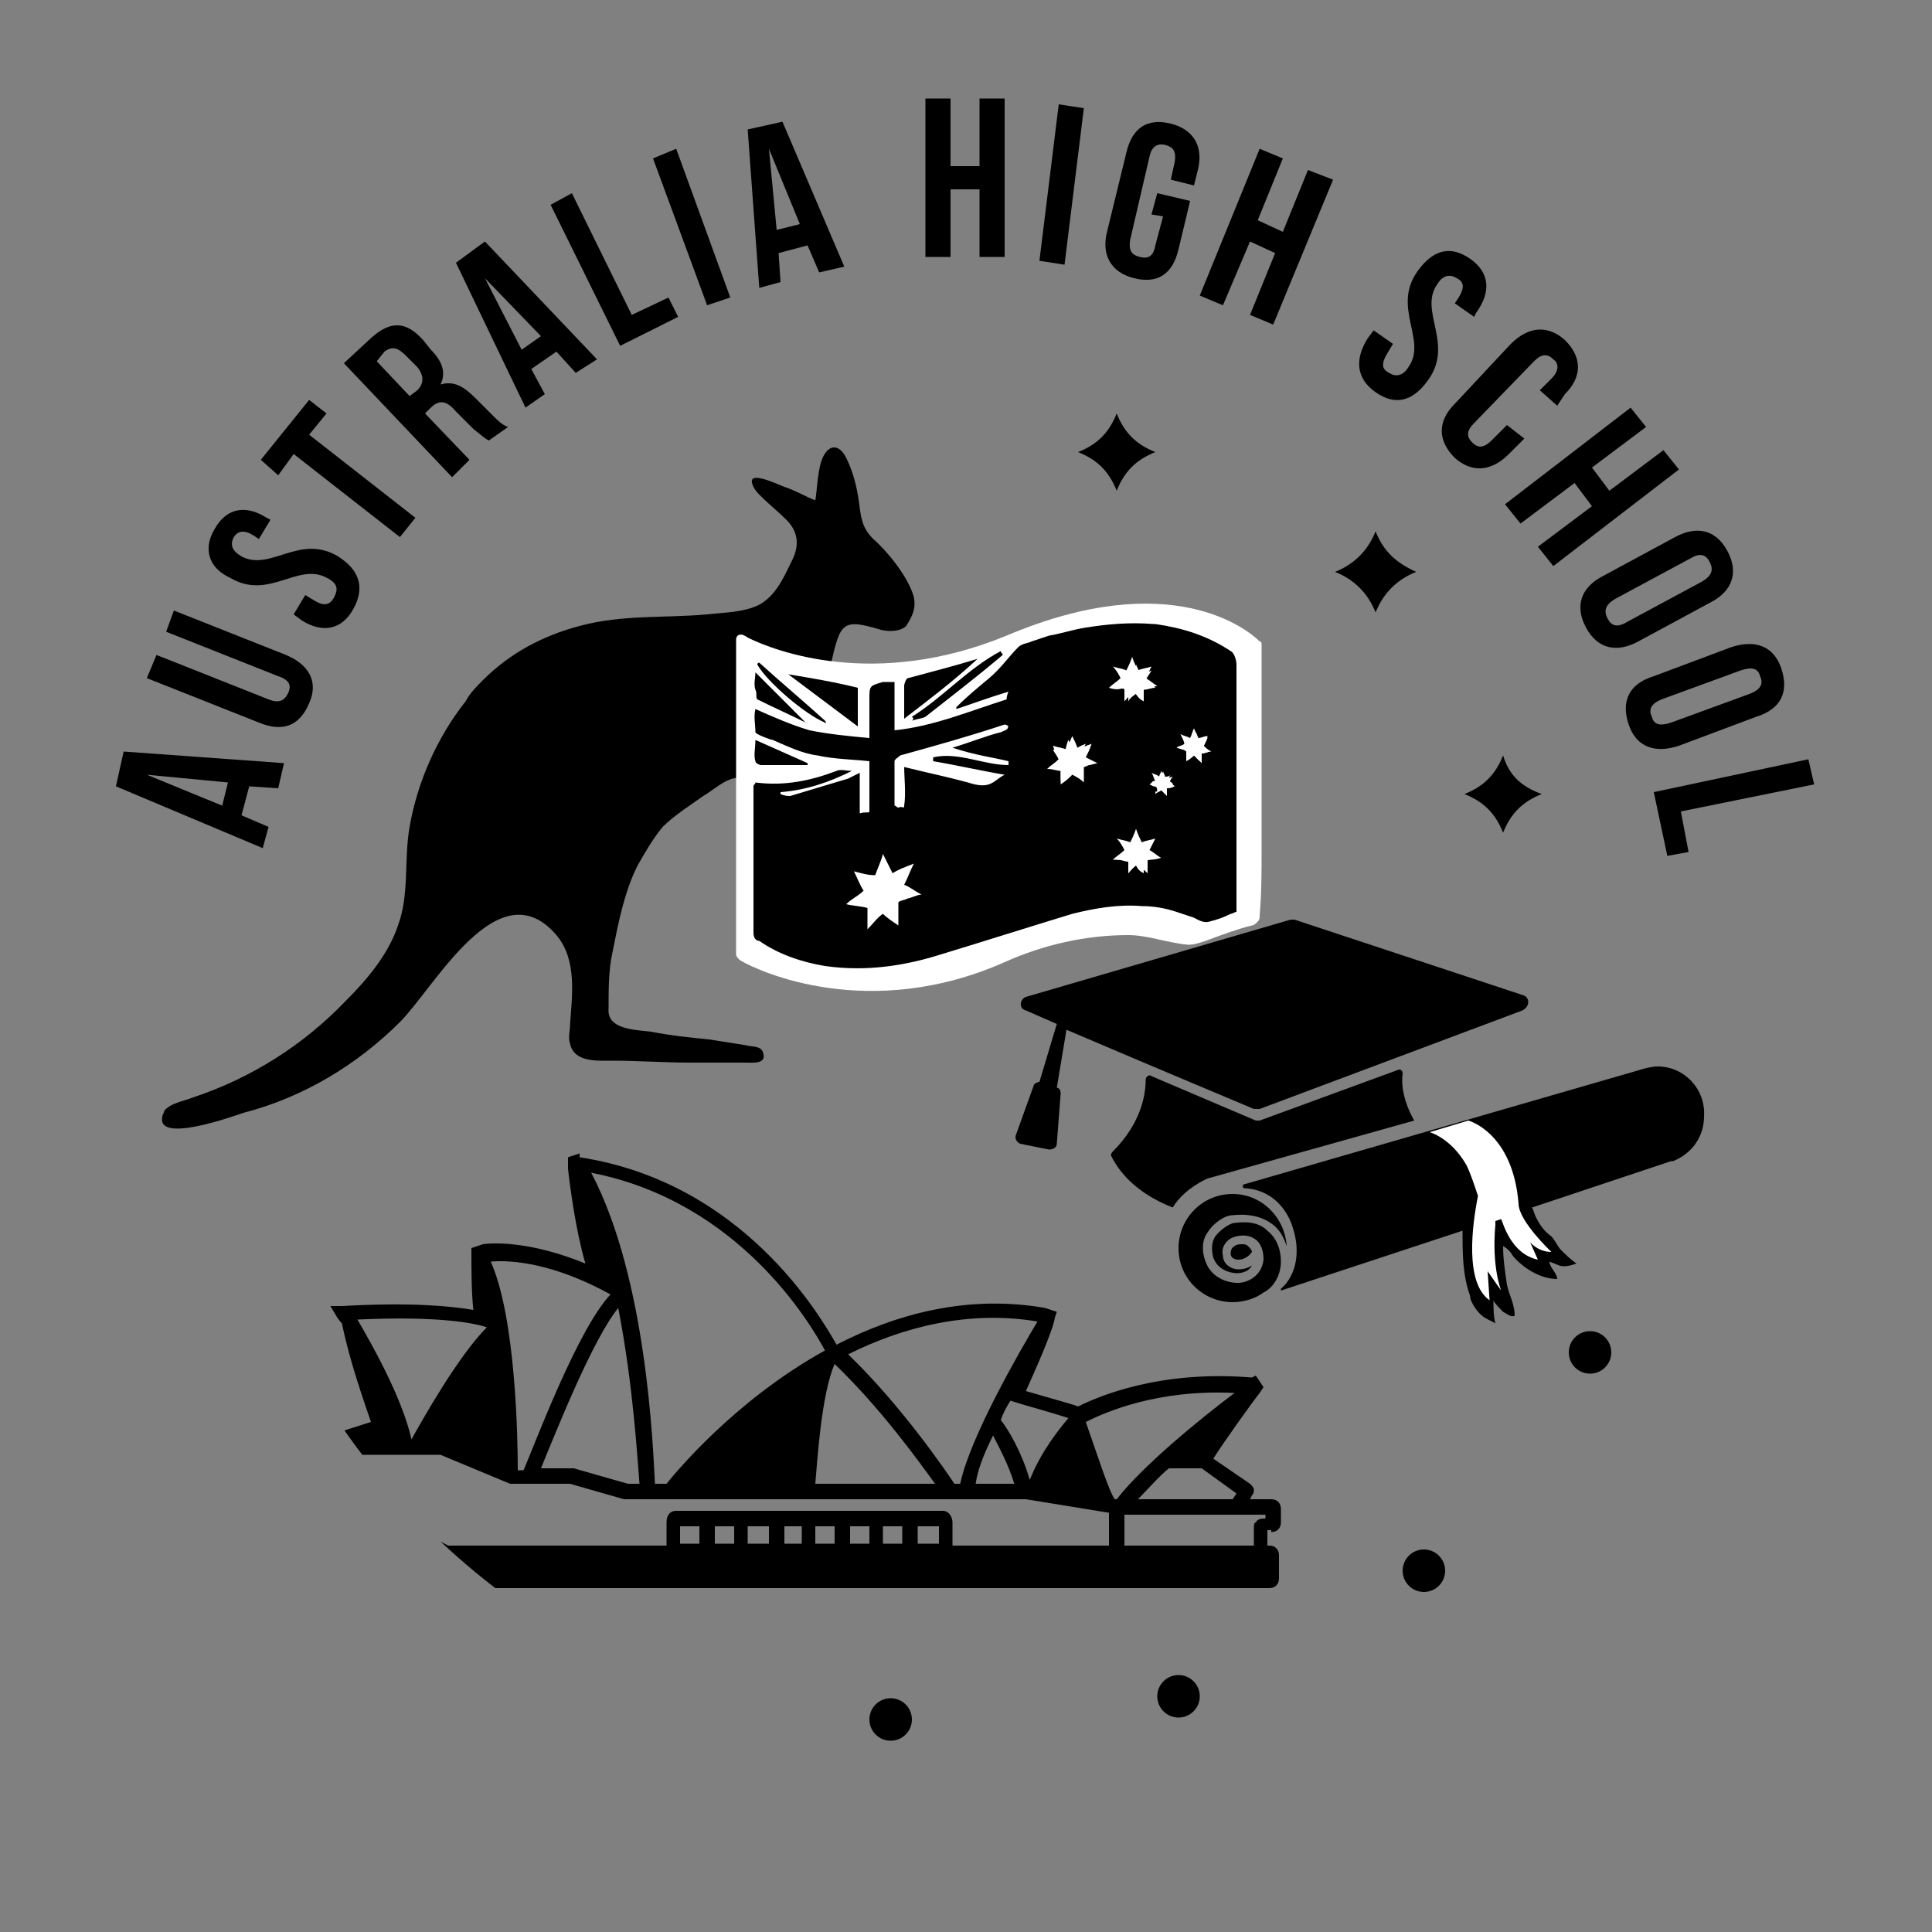 <?xml version="1.0" encoding="utf-8"?>
<!-- Generator: Adobe Illustrator 27.0.0, SVG Export Plug-In . SVG Version: 6.00 Build 0)  -->
<svg version="1.1" id="Layer_1" xmlns="http://www.w3.org/2000/svg" xmlns:xlink="http://www.w3.org/1999/xlink" x="0px" y="0px"
	 viewBox="0 0 100 100" style="enable-background:new 0 0 100 100;" xml:space="preserve">
<rect x="0" y="0" width="100" height="100" fill="#808080" stroke="none"/>
<style type="text/css">
	.st0{fill-rule:evenodd;clip-rule:evenodd;fill:none;}
	.st1{fill:#FFFFFF;}
	.st2{clip-path:url(#SVGID_00000119810324939210856980000004518233759248631984_);}
</style>
<g>
	<circle class="st0" cx="50" cy="50" r="49.9"/>
</g>
<g>
	<path d="M47.3,30.9c-0.3-1.1-1.5-2.5-2.1-3c-0.5-0.5-0.6-0.9-0.7-1.6c-0.1-0.9-0.3-1.8-0.7-2.6c-0.4-0.8-1-0.7-1.3,0.2
		c-0.2,0.7-0.2,1.4-0.3,2c-0.5-0.2-1-0.5-1.6-0.7c-0.3-0.1-2.1-1-1.6,0c0.1,0.2,0.2,0.3,0.4,0.5c0.4,0.4,0.9,0.8,1.3,1.2
		c0.6,0.6,0.7,1.3,0.3,2.1c-0.4,0.8-0.8,1.8-1.7,2.3c-0.8,0.4-1.8,0.4-2.7,0.5c-2.2,0.2-4.4,0-6.6,0.6c-1.9,0.5-3.6,1.4-5,2.8
		c-0.3,0.3-0.7,0.7-0.9,1.1c-1.5,1.9-2.5,4.2-2.9,6.5c-0.3,1.7,0,3.5-0.6,5.1c-0.5,1.5-1.6,2.8-2.7,3.9c-2.2,2.3-4.9,4-7.9,5
		c-0.5,0.2-1.2,0.3-1.5,0.7c0,0.1-0.1,0.2-0.1,0.3c-0.3,1.4,3.6,0,4.2-0.2c3.1-0.8,5.9-2.5,8.1-4.7c1.8-1.8,5.1-8,8.1-4.5
		c1.1,1.3,0.8,3.2,0.7,4.7c0,0.3-0.1,0.6,0,0.9c0.2,1,1.4,0.9,2.2,0.9c1.3,0,2.7,0.1,4,0.1c0.6,0,1.4,0,2,0c0.3,0,0.6,0,0.9,0
		c0.3,0,1.1,0.1,0.9-0.5c-0.1-0.4-0.6-0.3-0.9-0.4c-0.6-0.1-1.3-0.2-1.9-0.3c-1-0.1-2-0.2-3-0.4c-0.8-0.1-2.3-0.1-2.2-1.2
		c0-1,0-2,0.2-2.9c0.3-1.5,0.6-3.1,1.3-4.5c0.4-0.7,0.8-1.4,1.3-2c0.6-0.6,1.4-1.1,2.1-1.6c0.7-0.4,1.5-1.3,2.4-0.8
		c1.2,0.7,1.8,2.4,1.6,3.7c0,0.4-0.1,0.6-0.3,0.9c-0.2,0.4,0.1,0.8,0.5,0.7c0.9-0.2,0.7-1.7,0.6-2.4c-0.1-0.6-0.3-1.2-0.4-1.8
		c-0.5-1.5-0.8-2.9,0.6-4.2c0.8-0.7,1.3-1.9,1.6-2.9c0.5-2.2,0.6-2.4,2.6-1.8c0.4,0.1,1,0.1,1.3-0.2C47.3,31.8,47.4,31.4,47.3,30.9z
		"/>
</g>
<g>
	<path d="M14.7,39.5l-0.3,1.3l-1.5-0.1l-0.4,1.5l1.4,0.6l-0.3,1.1l-7.6-3.2l0.4-1.8L14.7,39.5z M11.5,41.7l0.3-1.2l-4.2-0.4
		L11.5,41.7z"/>
	<path d="M8.1,33.9l5.8,2.3c0.5,0.2,0.8,0.1,1-0.3c0.2-0.4,0.1-0.7-0.5-0.9l-5.8-2.3L9,31.6l5.8,2.3c1.2,0.5,1.7,1.4,1.2,2.5
		c-0.5,1.2-1.4,1.5-2.6,1l-5.8-2.3L8.1,33.9z"/>
	<path d="M11.1,27.4c0.6-1.1,1.6-1.3,2.7-0.6l0.2,0.1l-0.6,1l-0.3-0.2c-0.5-0.3-0.8-0.2-1,0.1c-0.2,0.4-0.1,0.7,0.4,1
		c1.5,0.8,3-1.2,5,0c1.1,0.7,1.4,1.6,0.8,2.7c-0.6,1.1-1.6,1.3-2.7,0.6l-0.4-0.3l0.6-1l0.5,0.3c0.5,0.3,0.8,0.2,1-0.2
		c0.2-0.4,0.2-0.7-0.4-1c-1.5-0.8-3,1.2-5,0C10.8,29.4,10.5,28.4,11.1,27.4z"/>
	<path d="M13.5,23.8l2.5-3.1l0.9,0.7L16,22.5l5.5,4.3l-0.8,1l-5.5-4.3l-0.8,1.1L13.5,23.8z"/>
	<path d="M25.3,22.8c-0.2-0.1-0.3-0.2-0.8-0.6l-0.9-0.9c-0.5-0.6-0.9-0.6-1.3-0.2L22,21.4l2.3,2.4l-0.9,0.9l-5.6-5.9l1.4-1.3
		c1-0.9,1.8-0.9,2.7,0.1l0.4,0.5c0.6,0.6,0.8,1.2,0.5,1.8c0.7-0.2,1.2,0.1,1.8,0.7l0.9,0.9c0.3,0.3,0.5,0.5,0.8,0.6L25.3,22.8z
		 M19.5,18.7l1.7,1.8l0.4-0.3c0.3-0.3,0.4-0.7,0-1.2L21,18.4c-0.4-0.4-0.7-0.5-1.1-0.2L19.5,18.7z"/>
	<path d="M30.9,18.6l-1.1,0.7l-1-1.1l-1.3,0.9l0.7,1.3l-1,0.7l-3.6-7.5l1.5-1.1L30.9,18.6z M27,18.1l1-0.7l-2.9-3L27,18.1z"/>
	<path d="M28.5,10.6l1.1-0.6l3.1,6.3l1.9-0.9l0.5,1l-3,1.5L28.5,10.6z"/>
	<path d="M33.8,8.2L35,7.7l2.8,7.7l-1.2,0.4L33.8,8.2z"/>
	<path d="M43.7,13.8l-1.3,0.3l-0.6-1.4l-1.5,0.4l0.1,1.5l-1.1,0.3l-0.6-8.2l1.8-0.4L43.7,13.8z M40.2,11.9l1.2-0.3l-1.6-3.9
		L40.2,11.9z"/>
	<path d="M49.2,13.3l-1.3,0l0-8.2l1.3,0l0,3.5l1.5,0l0-3.5l1.3,0l0,8.2l-1.3,0l0-3.5l-1.5,0L49.2,13.3z"/>
	<path d="M54.8,5.4l1.3,0.2l-1,8.1l-1.3-0.2L54.8,5.4z"/>
	<path d="M59.9,10l1.7,0.4L61,12.9c-0.3,1.3-1.1,1.8-2.3,1.5c-1.2-0.3-1.7-1.2-1.4-2.4l1-4.1c0.3-1.3,1.1-1.8,2.3-1.5
		c1.2,0.3,1.7,1.2,1.4,2.4l-0.2,0.8l-1.2-0.3l0.2-0.9c0.1-0.6-0.1-0.8-0.5-0.9c-0.4-0.1-0.7,0.1-0.8,0.6l-1,4.3
		c-0.1,0.6,0.1,0.8,0.5,0.9c0.4,0.1,0.7,0,0.8-0.6l0.4-1.5l-0.6-0.1L59.9,10z"/>
	<path d="M63.3,15.8l-1.2-0.5l3.1-7.6l1.2,0.5l-1.3,3.2l1.3,0.6l1.3-3.2L69,9.3l-3.1,7.5l-1.2-0.5l1.3-3.2l-1.3-0.6L63.3,15.8z"/>
	<path d="M76.1,13.4c1,0.7,1.1,1.7,0.3,2.8l-0.1,0.2l-1-0.7l0.2-0.3c0.3-0.5,0.3-0.8-0.1-1c-0.3-0.2-0.7-0.2-1,0.3
		c-1,1.4,0.9,3.1-0.5,5c-0.8,1.1-1.7,1.3-2.7,0.6c-1-0.7-1.1-1.7-0.4-2.8l0.3-0.4l1,0.7l-0.3,0.5c-0.3,0.5-0.3,0.8,0.1,1
		c0.3,0.2,0.7,0.2,1-0.3c1-1.4-0.9-3.1,0.5-5C74.2,12.9,75.1,12.7,76.1,13.4z"/>
	<path d="M78.9,22.7l-0.8,0.8c-0.9,0.9-1.9,1-2.8,0.2c-0.9-0.9-0.9-1.9,0-2.8l2.9-3.1c0.9-0.9,1.9-1,2.8-0.2c0.9,0.9,0.9,1.9,0,2.8
		L80.6,21l-0.9-0.8l0.6-0.6c0.4-0.4,0.4-0.8,0.1-1c-0.3-0.3-0.6-0.3-1,0.1l-3.1,3.2c-0.4,0.4-0.4,0.7-0.1,1c0.3,0.3,0.6,0.3,1-0.1
		l0.8-0.8L78.9,22.7z"/>
	<path d="M78.7,27.1l-0.8-1l6.5-5l0.8,1l-2.8,2.1l0.9,1.2l2.8-2.1l0.8,1l-6.5,5l-0.8-1l2.8-2.1L81.5,25L78.7,27.1z"/>
	<path d="M86.7,27.8c1.1-0.6,2.1-0.4,2.7,0.7c0.6,1.1,0.3,2.1-0.9,2.7l-3.7,2c-1.1,0.6-2.1,0.4-2.7-0.7c-0.6-1.1-0.3-2.1,0.9-2.7
		L86.7,27.8z M83.6,31c-0.5,0.3-0.6,0.6-0.4,1c0.2,0.4,0.5,0.5,1,0.2l3.9-2.1c0.5-0.3,0.6-0.6,0.4-1c-0.2-0.4-0.5-0.5-1-0.2L83.6,31
		z"/>
	<path d="M89.6,33.5c1.2-0.4,2.2-0.1,2.6,1.1c0.4,1.2,0,2.1-1.3,2.5l-4,1.5c-1.2,0.4-2.2,0.1-2.6-1.1c-0.4-1.2,0-2.1,1.3-2.5
		L89.6,33.5z M86,36.2c-0.5,0.2-0.7,0.5-0.5,0.9c0.1,0.4,0.4,0.5,1,0.3l4.1-1.5c0.5-0.2,0.7-0.5,0.5-0.9c-0.1-0.4-0.4-0.5-1-0.3
		L86,36.2z"/>
	<path d="M93.6,39.3l0.3,1.3L87,42l0.4,2.1l-1.1,0.2L85.6,41L93.6,39.3z"/>
</g>
<g>
	<g>
		<circle cx="46.1" cy="89" r="1.1"/>
	</g>
	<g>
		<circle cx="61" cy="87.8" r="1.1"/>
	</g>
	<g>
		<circle cx="73.7" cy="81.3" r="1.1"/>
	</g>
	<g>
		<circle cx="82.3" cy="70" r="1.1"/>
	</g>
</g>
<g>
	<g>
		<path d="M73.3,29.6c-1,0.4-1.7,1.1-2.1,2.1c-0.4-1-1.1-1.7-2.1-2.1c1-0.4,1.7-1.1,2.1-2.1C71.6,28.5,72.2,29.1,73.3,29.6z"/>
	</g>
	<g>
		<path d="M79.8,41.1c-1,0.4-1.6,1-2,2c-0.4-1-1-1.6-2-2c1-0.4,1.6-1,2-2C78.1,40.1,78.7,40.7,79.8,41.1z"/>
	</g>
	<g>
		<path d="M59.8,23.4c-1,0.4-1.6,1-2,2c-0.4-1-1-1.6-2-2c1-0.4,1.6-1,2-2C58.2,22.4,58.8,23,59.8,23.4z"/>
	</g>
</g>
<g>
	<path class="st1" d="M38.1,33.1v16.3c0,0.1,0.1,0.2,0.2,0.3c1,0.6,6.7,3.2,13.7,0.1c2-0.9,4.2-1.4,6.4-1.4c1,0,2,0.4,3.1,0.5
		c0.3,0,0.6-0.1,0.9-0.2c0.8-0.3,1.6-0.6,2.4-0.8c0.1,0,0.2-0.1,0.3-0.2c0.1-0.1,0.1-0.2,0.1-0.3c0.1-1.2,0.1-2.3,0.1-3.4
		c0-1.1,0-2.3,0-3.4c0-1.9,0-3.9,0-5.8c0-0.5,0-0.9,0-1.4c0-0.1,0-0.2-0.1-0.2c-0.6-0.6-4.6-3.9-13.1-0.3c-6.8,2.8-12,0.8-13.4,0.1
		C38.3,32.7,38.1,32.9,38.1,33.1z"/>
</g>
<g>
	<g>
		<path d="M46.8,37.2c0-0.7,0-1.2,0-1.7c0-0.1,0.1-0.4,0.2-0.4c1.1-0.3,2.3-0.6,3.6-1C49.3,35.3,48.1,36.2,46.8,37.2z"/>
	</g>
	<g>
		<path d="M40.8,34.9c1.2,0.2,2.4,0.4,3.6,0.7c0,0.5,0,1.1,0,2C43.2,36.7,42,35.8,40.8,34.9C40.8,35,40.8,35,40.8,34.9z"/>
	</g>
	<g>
		<path d="M39.1,38.3c0.9,0.4,1.8,0.8,2.7,1.2c0,0,0,0.1,0,0.1c-0.8,0-1.6,0-2.4,0c-0.1,0-0.3-0.1-0.3-0.2
			C39,39.1,39.1,38.7,39.1,38.3z"/>
	</g>
	<g>
		<path d="M39.1,34.8c0.9,0.9,1.7,1.7,2.6,2.6c-0.8-0.4-1.7-0.8-2.5-1.2c-0.1-0.1,0-0.3-0.1-0.5C39,35.4,39.1,35.1,39.1,34.8z"/>
	</g>
	<g>
		<path d="M47.2,37.1c1.6-1,2.9-2.5,4.6-3.4c0,0.1,0.1,0.1,0.1,0.2c-1.3,1.1-2.6,2.1-4,3.2c-0.2,0.1-0.4,0.1-0.7,0.2
			C47.3,37.2,47.3,37.2,47.2,37.1z"/>
	</g>
	<g>
		<path d="M42.7,37.4c-1-0.4-3-2.1-3.5-3c0-0.1,0.1-0.1,0.1-0.1c1.1,1,2.3,2,3.4,3C42.8,37.4,42.7,37.5,42.7,37.4z"/>
	</g>
	<g>
		<path d="M64,34.4c0-0.2-0.1-0.6-0.3-0.7c-1.2-0.8-2.5-1.2-3.9-1.4c0,0-0.1,0-0.1,0c-1.2-0.1-2.4,0-3.6,0.2
			c-0.6,0.1-1.2,0.3-1.8,0.4c-0.3,0.1-0.6,0.2-0.9,0.3c-0.2,0.1-0.5,0.1-0.7,0.3c-0.5,0.5-0.9,1.1-1.5,1.6c-0.6,0.5-1.2,1-1.7,1.5
			c0,0,0,0,0,0.1c0.9-0.3,1.7-0.6,2.7-0.9c-0.1,0.2-0.1,0.4-0.1,0.4c-1.9,0.6-3.8,1.4-5.8,1.6c0-0.9,0-1.6,0-2.5c-0.3,0-0.4,0-0.6,0
			C45,35.5,45,35.5,45,36.2c0,0.6,0,1.2,0,2c-1.1-0.1-2.1-0.2-3.1-0.4c-1-0.3-1.9-0.7-2.8-1.1c-0.1,0.4,0,0.8,0,1.2
			c0,0.1,0.8,0.4,0.9,0.4c0.7,0.3,1.5,0.7,2.3,0.8c0.9,0.2,1.8,0.2,2.7,0.3c0,0.7,0,1.8,0,2.6c0,0.1-0.2,0-0.5,0.1
			c0-0.8,0-1.4,0-2.1c-0.2,0.1-0.4,0.2-0.6,0.3c-1,0.3-2,0.6-3,0.9c-0.1,0-0.3,0-0.5-0.1c0,0,0-0.1,0-0.1c1.3-0.1,2.5-0.5,3.7-1.1
			c-0.3,0-0.6-0.1-0.8,0c-1.3,0.5-2.7,0.8-4.2,0.6c0,0.1-0.1,0.1-0.1,0.2c0,2.5,0,5.1,0,7.6c0,0.2,0.1,0.4,0.3,0.4
			c1,0.7,2.2,1.1,3.4,1.3c2.1,0.3,4.1,0,6-0.6c2.3-0.7,4.5-1.4,6.8-2.1c1.2-0.3,2.4-0.5,3.6-0.4c0.6,0,1.2,0.1,1.8,0.3
			c0.3,0.1,0.6,0.2,0.9,0.3c0.2,0.1,0.5,0.3,0.8,0.2c0.4-0.1,0.7-0.2,1.1-0.4c0.1,0,0.2-0.1,0.3-0.1c0-1.9,0-3.7,0-5.6
			c0-1.9,0-3.8,0-5.7C64,35.3,64,34.8,64,34.4z M47,46.5c-0.2,0.1-0.4,0.1-0.5,0.2c0,0.4,0,0.8,0,1.2c-0.3-0.2-0.6-0.4-0.8-0.6
			c-0.3,0.2-0.5,0.5-0.8,0.8c0-0.4,0-0.7,0-1.1c-0.3-0.1-0.7-0.1-1.1-0.2c0.3-0.3,0.6-0.4,0.9-0.7c-0.2-0.3-0.3-0.6-0.5-1
			c0.4,0.1,0.7,0.2,1.1,0.2c0.1-0.3,0.3-0.7,0.4-1.1c0.2,0.4,0.3,0.6,0.5,1c0.3-0.2,0.6-0.3,1.1-0.5c-0.2,0.4-0.3,0.7-0.5,1.1
			c0.3,0.1,0.5,0.3,0.9,0.5C47.5,46.3,47.1,46.5,47,46.5z M52.2,39.4c0,0.1,0,0.1,0,0.2c-1.3,0-2.6-0.7-3.9-0.4c0,0.1,0,0.1,0,0.2
			c1.2,0.2,2.5,0.5,3.7,0.7c-0.6,0.3-0.7,0.8-1.9,0.4c-1.1-0.3-2.1-0.5-3.3-0.8c0,0.5,0.1,1.4,0,2c0,0.2-0.1,0-0.3,0.1
			c-0.1,0-0.1-0.1-0.2-0.1c0-0.8,0-1.5,0-2.3c0-0.1,0.2-0.2,0.3-0.3c1.8-0.5,3.6-1,5.4-1.6c0,0,0.1,0,0.2,0.1
			c-0.1,0.1,0.1,0.1-0.4,0.3c-0.8,0.2-1.5,0.5-2.5,0.8C50.5,39.1,51.4,39.2,52.2,39.4z M58,34.8c0.2,0.1,0.4,0.1,0.6,0.2
			c0.1-0.2,0.1-0.3,0.2-0.6c0.1,0.2,0.2,0.4,0.2,0.5c0.2,0,0.4-0.1,0.6-0.2c-0.1,0.2-0.2,0.3-0.3,0.5c0.1,0.1,0.3,0.2,0.5,0.4
			c-0.2,0-0.4,0.1-0.6,0.1c0,0.2,0,0.4,0,0.6c-0.2-0.1-0.3-0.2-0.4-0.4c-0.1,0.1-0.3,0.2-0.4,0.4c0-0.2,0-0.4,0-0.6
			c-0.2,0-0.3-0.1-0.6-0.1c0.2-0.1,0.3-0.2,0.5-0.4C58.2,35.1,58.1,35,58,34.8z M56.2,39.6c-0.1,0-0.2,0.1-0.3,0.1c0,0,0,0,0,0
			c0,0,0,0,0,0c0,0.1,0,0.2,0,0.3c0,0.1,0,0.2,0,0.3c-0.2-0.1-0.3-0.2-0.5-0.3c-0.1,0.1-0.3,0.3-0.5,0.4c0-0.2,0-0.4,0-0.6
			c-0.2,0-0.4-0.1-0.6-0.1c0.2-0.1,0.3-0.2,0.5-0.4c-0.1-0.2-0.2-0.3-0.3-0.5c0.2,0,0.4,0.1,0.6,0.1c0.1-0.2,0.1-0.4,0.2-0.6
			c0.1,0.2,0.2,0.4,0.3,0.5c0.2-0.1,0.3-0.2,0.6-0.3c-0.1,0.2-0.2,0.4-0.3,0.6c0.2,0.1,0.3,0.2,0.5,0.3
			C56.5,39.5,56.2,39.6,56.2,39.6z M59.2,44.6c0,0.2,0,0.4,0,0.6c-0.2-0.1-0.3-0.2-0.4-0.4c-0.1,0.1-0.3,0.2-0.4,0.4
			c0-0.2,0-0.4,0-0.6c-0.2,0-0.3-0.1-0.6-0.1c0.2-0.1,0.3-0.2,0.5-0.4c-0.1-0.2-0.2-0.3-0.3-0.5c0.2,0.1,0.4,0.1,0.6,0.2
			c0.1-0.2,0.1-0.3,0.2-0.6c0.1,0.2,0.2,0.4,0.2,0.5c0.2,0,0.4-0.1,0.6-0.2c-0.1,0.2-0.2,0.3-0.3,0.5c0.1,0.1,0.3,0.2,0.5,0.4
			C59.6,44.5,59.4,44.5,59.2,44.6z M60.4,41.1c-0.1-0.1-0.2-0.1-0.2-0.2C60,40.9,60,41,59.9,41c0-0.1,0-0.1,0-0.2c0,0,0-0.1,0-0.1
			c0,0,0,0,0,0c0,0,0,0,0,0c0,0-0.1,0-0.1-0.1c0,0-0.2-0.1-0.2-0.1c0.1-0.1,0.2-0.1,0.3-0.1c-0.1-0.1-0.1-0.2-0.1-0.3
			c0.1,0.1,0.2,0.1,0.3,0.1c0-0.1,0.1-0.2,0.1-0.3c0,0.1,0.1,0.2,0.1,0.3c0.1,0,0.2,0,0.3-0.1c-0.1,0.1-0.1,0.2-0.1,0.3
			c0.1,0.1,0.2,0.1,0.2,0.2c-0.1,0-0.2,0-0.3,0.1C60.4,40.9,60.4,41,60.4,41.1z M62.1,39c0,0.1,0,0.3,0,0.4
			c-0.1-0.1-0.2-0.2-0.3-0.3c-0.1,0.1-0.2,0.1-0.3,0.2c0-0.1,0-0.1,0-0.2c0-0.1,0-0.1,0-0.2c0,0,0,0,0,0c0,0,0,0,0,0
			c-0.1,0-0.1-0.1-0.2-0.1c0,0-0.2-0.1-0.2-0.1c0.1-0.1,0.2-0.1,0.4-0.2c-0.1-0.1-0.1-0.3-0.2-0.4c0.2,0.1,0.3,0.1,0.4,0.2
			c0.1-0.1,0.1-0.2,0.2-0.4c0.1,0.2,0.1,0.3,0.2,0.4c0.1,0,0.3-0.1,0.4-0.1c-0.1,0.1-0.1,0.3-0.2,0.4c0.1,0.1,0.2,0.2,0.3,0.3
			C62.3,39,62.2,39,62.1,39z"/>
	</g>
</g>
<g>
	<path class="st1" d="M57.4,35.6c0.2-0.2,0.4-0.3,0.6-0.5c-0.1-0.2-0.2-0.4-0.4-0.6c0.3,0.1,0.5,0.1,0.7,0.2
		c0.1-0.2,0.2-0.4,0.3-0.7c0.1,0.3,0.2,0.5,0.3,0.7c0.2-0.1,0.4-0.1,0.7-0.2c-0.1,0.2-0.2,0.4-0.3,0.6c0.2,0.1,0.4,0.3,0.6,0.4
		c-0.3,0.1-0.5,0.1-0.7,0.1c0,0.2,0,0.4,0,0.7c-0.2-0.2-0.4-0.3-0.5-0.5c-0.2,0.1-0.3,0.3-0.5,0.5c0-0.3,0-0.5,0-0.7
		C57.9,35.7,57.7,35.7,57.4,35.6z"/>
</g>
<g>
	<path class="st1" d="M57.6,44.5c0.2-0.2,0.4-0.3,0.6-0.5c-0.1-0.2-0.2-0.4-0.4-0.6c0.3,0.1,0.5,0.1,0.7,0.2
		c0.1-0.2,0.2-0.4,0.3-0.7c0.1,0.3,0.2,0.5,0.3,0.7c0.2-0.1,0.4-0.1,0.7-0.2c-0.1,0.2-0.2,0.4-0.3,0.6c0.2,0.1,0.4,0.3,0.6,0.4
		c-0.3,0.1-0.5,0.1-0.7,0.1c0,0.2,0,0.4,0,0.7c-0.2-0.2-0.4-0.3-0.5-0.5c-0.2,0.1-0.3,0.3-0.5,0.5c0-0.3,0-0.5,0-0.7
		C58.1,44.5,57.9,44.5,57.6,44.5z"/>
</g>
<g>
	<path class="st1" d="M56.1,40.5c-0.2-0.2-0.4-0.3-0.6-0.4c-0.2,0.2-0.3,0.3-0.6,0.5c0-0.3,0-0.5,0-0.7c-0.2,0-0.4-0.1-0.7-0.1
		c0.2-0.2,0.4-0.3,0.6-0.5c-0.1-0.2-0.2-0.4-0.3-0.7c0.3,0.1,0.5,0.1,0.7,0.2c0.1-0.2,0.2-0.5,0.3-0.7c0.1,0.2,0.2,0.4,0.3,0.7
		c0.2-0.1,0.4-0.2,0.7-0.3c-0.1,0.3-0.2,0.5-0.3,0.7c0.2,0.1,0.4,0.2,0.6,0.3c0,0-0.4,0.1-0.4,0.1c-0.1,0-0.2,0.1-0.3,0.1
		c0,0,0,0,0,0c0,0,0,0,0,0c0,0.1,0,0.2,0,0.3C56.1,40.2,56.1,40.3,56.1,40.5z"/>
</g>
<g>
	<path class="st1" d="M61.4,39.4c0.2-0.1,0.3-0.2,0.4-0.3c0.1,0.1,0.2,0.2,0.4,0.4c0-0.2,0-0.3,0-0.5c0.2,0,0.3-0.1,0.5-0.1
		c-0.2-0.1-0.3-0.2-0.4-0.3c0.1-0.2,0.2-0.3,0.2-0.5c-0.2,0-0.3,0.1-0.5,0.1c-0.1-0.2-0.1-0.3-0.2-0.5c-0.1,0.2-0.1,0.3-0.2,0.5
		c-0.2-0.1-0.3-0.1-0.5-0.2c0.1,0.2,0.2,0.4,0.2,0.5c-0.1,0.1-0.3,0.1-0.4,0.2c0,0,0.3,0.1,0.3,0.1c0.1,0,0.2,0.1,0.2,0.1
		c0,0,0,0,0,0c0,0,0,0,0,0c0,0.1,0,0.2,0,0.2C61.4,39.3,61.4,39.3,61.4,39.4z"/>
</g>
<g>
	<path class="st1" d="M59.8,41.1c0.1-0.1,0.2-0.1,0.3-0.2c0.1,0.1,0.2,0.2,0.3,0.3c0-0.1,0-0.2,0-0.4c0.1,0,0.2,0,0.4-0.1
		c-0.1-0.1-0.2-0.2-0.3-0.2c0.1-0.1,0.1-0.2,0.2-0.3c-0.1,0-0.2,0.1-0.4,0.1c0-0.1-0.1-0.2-0.2-0.4C60.1,40,60,40.1,60,40.2
		c-0.1-0.1-0.2-0.1-0.4-0.2c0.1,0.1,0.1,0.3,0.2,0.4c-0.1,0.1-0.2,0.1-0.3,0.2c0,0,0.2,0.1,0.2,0.1c0.1,0,0.1,0,0.2,0.1c0,0,0,0,0,0
		c0,0,0,0,0,0c0,0.1,0,0.1,0,0.2C59.8,40.9,59.8,41,59.8,41.1z"/>
</g>
<g>
	<defs>
		<circle id="SVGID_1_" cx="48.3" cy="52.7" r="37.2"/>
	</defs>
	<clipPath id="SVGID_00000166637308642362219190000004769484920802778752_">
		<use xlink:href="#SVGID_1_"  style="overflow:visible;"/>
	</clipPath>
	<g style="clip-path:url(#SVGID_00000166637308642362219190000004769484920802778752_);">
		<path d="M65.8,79.3c0.3,0,0.5-0.2,0.5-0.5v-0.7c0-0.3-0.2-0.5-0.5-0.5h-1.1l0.1-0.2c0.1-0.1,0.1-0.2,0.1-0.3
			c0-0.1-0.1-0.2-0.2-0.3l-1.9-1.3c0.5-0.8,2-2.9,2.4-3.4l0.2-0.3L65,71.2l-0.2,0.1c-4.8-0.4-8,1-9,1.5c-0.2-0.1-1.7-0.5-2.7-0.8
			c0.4-0.9,1.4-3.1,1.5-3.8l0.1-0.3l-0.6-0.2l0,0c-4-0.7-7.7,0.3-10.8,1.9c-0.8-1.4-4.8-8.4-13.3-9.7L30,59.7l-0.6,0.2l0,0.3
			c0,0.1,0,0.2,0,0.3c0.1,0.9,0.4,3.2,0.9,4.9c-2.7-1.1-4.6-1.1-5.3-1l0,0l-0.6,0.2l0,0.3c0,0.7,0,2,0.1,2.9
			c-1.2-0.2-3.2-0.4-6.8-0.2l-0.6,0l0.3,0.5c0,0,0.1,0.2,0.3,0.4c0.4,2,1.2,4.2,1.5,5.1l-2.5,0.8l0,0c-0.2,0.1-0.4,0.3-0.4,0.5v1.6
			h0c-0.3,0-0.6,0.3-0.6,0.6v0.7c-0.3,0-0.5,0.3-0.5,0.6V80H15c-0.2,0-0.3,0.1-0.3,0.3v1.6c0,0.2,0.1,0.3,0.3,0.3h50.7
			c0.3,0,0.5-0.2,0.5-0.5v-1.2c0-0.3-0.2-0.5-0.5-0.5h-0.1v-0.8H65.8z M64.9,79.1V80h-6.7v-1.6h7.3v0.2h0c-0.2,0-0.4,0-0.5,0.2
			C64.9,78.8,64.9,79,64.9,79.1z M52.3,72.5c0.6,0.2,2.1,0.6,3,0.9c-0.5,0.6-1.4,1.7-2,3.2c-0.4-1.4-1.1-2.6-1.5-3.1
			C51.9,73.2,52.1,72.8,52.3,72.5z M51.4,74.3c0.3,0.6,0.8,1.5,1.1,2.5l-2,0C50.6,76.1,50.9,75.3,51.4,74.3z M63.8,77.6h-4.9
			c0.5-0.5,1-1.1,1.6-1.6h1.7l1.8,1.3L63.8,77.6z M63.9,72.1c-1.6,1.2-4.7,3.7-6.1,5.5l-0.1,0c-0.3-0.4-0.9-2.3-1.5-4
			C57.2,73.1,59.9,71.9,63.9,72.1z M53.7,68.4c-0.9,1.5-3.5,6-4,8.4l-0.3,0c-0.4-0.6-2.7-4-5.5-6.7C46.7,68.7,50.1,67.8,53.7,68.4z
			 M43.2,70.6c2.4,2.3,4.4,5.1,5.2,6.2l-6.2,0C42.3,75.7,42.5,72.2,43.2,70.6z M42.7,69.9c-4.7,2.6-7.8,6.4-8.2,6.9l-0.6,0
			c-0.1-1.8-0.4-10.6-3.3-16.1C38.3,62.2,42,68.6,42.7,69.9z M32,67.7c0.8,4.1,1,8,1.1,9.1l-0.6,0L29.7,76l-1.7,0
			C28.9,73.8,30.7,69.3,32,67.7z M31.6,67c-1.7,1.8-3.9,7.7-4.5,9.1l-0.3,0c0-1.6-0.1-7.9-1.4-10.8C26.5,65.2,28.7,65.4,31.6,67z
			 M25.2,68.7c-1.5,1.5-3.4,4.9-3.9,5.8h0c-0.5-2.2-2.1-5-2.8-6.2C22.8,68.1,24.6,68.5,25.2,68.7z M16.2,78.6c0.1,0,0.4-0.1,0.4-0.5
			v-0.7h0.1l5,2.6H16v-1.4C16,78.7,16.1,78.7,16.2,78.6z M16,80h-0.1v-0.1C15.9,79.9,15.9,80,16,80z M48.6,79.9h-1.1V79h1.1V79.9z
			 M46.7,79.9h-1V79h1V79.9z M45,79.9h-1V79h1V79.9z M43.2,79.9h-1V79h1V79.9z M41.5,79.9h-0.9V79h0.9V79.9z M39.8,79.9h-1.1V79h1.1
			V79.9z M38,79.9h-1V79h1V79.9z M36.2,79.9h-1V79h1V79.9z M49.3,80v-1.2c0-0.3-0.2-0.6-0.5-0.6H35c-0.3,0-0.5,0.2-0.5,0.6V80H23.2
			l0,0l-6.1-3.2v-1.5h5.7l3.6,1.5l3.1,0l2.8,0.8l20.8,0l4.3,0.7V80H49.3z"/>
	</g>
</g>
<g>
	<path d="M78.8,51.5L67,47.6c-0.1,0-0.1,0-0.2,0l-13.7,4c-0.3,0.1-0.4,0.6,0,0.7l1.6,0.7L53.8,56c-0.1,0-0.3,0.1-0.3,0.2l-0.9,2.5
		c-0.1,0.2,0,0.4,0.2,0.5l1.5,0.3c0.2,0,0.4-0.1,0.4-0.3l0.2-2.6c0-0.2-0.1-0.3-0.2-0.3l0.5-3l4,1.7l5.7,2.4c0.1,0,0.2,0,0.3,0
		l13.6-5.1C79.2,52.1,79.2,51.6,78.8,51.5z"/>
	<path d="M62.5,61l10.7-3c-0.8-1.4-0.6-2.4-0.6-2.4c0,0,0,0,0,0c0-0.2-0.1-0.3-0.3-0.2L65.2,58c-0.1,0-0.1,0-0.2,0l-5.4-2.3
		c-0.1-0.1-0.3,0-0.3,0.2c0,0.7-0.2,2.2-1.7,3.7c-0.1,0.1-0.1,0.2-0.1,0.2c0.2,0.4,0.9,1.8,3.2,2.7C61.3,61.5,62.5,61,62.5,61z"/>
	<path d="M85.8,55.2c-0.3,0-0.7,0.1-1,0.2c0,0,0,0,0,0c0,0,0,0,0,0l-20.4,5.9c-0.1,0-0.1,0.2,0,0.2c2,0.1,2.5,2,2.5,2
		c0.6,1.8-0.2,2.9-0.6,3.2c0,0,0,0.1,0,0.1l9.4-3.1c0,1.2,0,2.3,0.4,3.4c0,0,0,0,0,0.1c0.1,0.3,0.3,0.6,0.5,0.8
		c0.3,0.3,0.5,0.3,0.8,0.5c-0.1-0.4-0.1-0.8-0.1-1.2c0,0.1,0.4,0.5,0.5,0.6c0.2,0.1,0.4,0.3,0.6,0.2c0-0.6-0.3-1.1-0.4-1.6
		c-0.1-0.7-0.2-1.3-0.2-2c0.2,0.1,0.4,0.3,0.5,0.5c0.5,0.6,1.4,1.2,2.3,1.2c0-0.3-0.4-0.6-0.4-0.9c0,0,0.5,0.2,0.5,0.2
		c0.3,0.1,0.6,0,0.9-0.1c-0.3-0.2-0.6-0.5-0.8-0.7c-0.2-0.2-0.3-0.5-0.5-0.7c-0.4-0.3-0.6-0.6-0.8-1c-0.1-0.2-0.1-0.3-0.2-0.5
		l7.2-2.4c0,0,0.1,0,0.1,0l0,0c0,0,0,0,0,0c1-0.4,1.6-1.3,1.6-2.3C88.3,56.4,87.2,55.2,85.8,55.2z M76.7,63.4
		C76.7,63.4,76.7,63.4,76.7,63.4l0.4-0.1C76.9,63.3,76.8,63.4,76.7,63.4z"/>
	<g>
		<g>
			<path d="M66.3,65.3c0-0.6-0.2-1.2-0.7-1.6c-0.4-0.4-1-0.5-1.7-0.4c-0.2,0-0.7,0.3-1,0.7c-0.2,0.3-0.2,0.7-0.1,1.1
				c0.3,0.8,1.2,0.8,1.2,0.8c0.1,0,0.6,0,0.8-0.4c-0.3,0.2-0.6,0.2-0.7,0.2c-0.4,0-0.8-0.3-0.8-0.7c-0.1-0.4,0.1-0.7,0.4-0.9
				c0.4-0.2,0.9-0.2,1.2,0c0.2,0.1,0.5,0.4,0.5,1.1c-0.1,0.9-0.9,1.2-1.3,1.2c0,0,0,0-0.1,0c0,0-1.2,0-1.6-1.1
				c-0.2-0.5-0.2-1.1,0.1-1.5c0.3-0.5,0.9-0.9,1.3-0.9c0.9-0.1,1.6,0.1,2.1,0.5c0.4,0.3,0.6,0.8,0.7,1.1c-0.1-1.5-1.3-2.7-2.8-2.7
				c-1.6,0-2.8,1.3-2.8,2.8c0,1.6,1.3,2.8,2.8,2.8c0.6,0,1.2-0.2,1.6-0.5C66,66.6,66.3,65.9,66.3,65.3z"/>
		</g>
		<g>
			<path d="M64.3,64.4c-0.1,0-0.3,0-0.4,0.1c-0.2,0.1-0.2,0.3-0.2,0.4c0,0.2,0.2,0.3,0.4,0.3c0.2,0,0.5-0.1,0.7-0.4
				c0-0.1-0.1-0.2-0.2-0.3C64.5,64.4,64.4,64.4,64.3,64.4z"/>
		</g>
	</g>
</g>
<g>
	<path class="st1" d="M80.3,64.8c0,0-1.7-1.6-1.7-2.5l0,0C78.3,58.6,76,58,76,58L74,58.6c0,0,1.1,0.3,1.9,1.7c0.2,0.4,0.4,1,0.6,1.6
		c-0.3,1.5-0.7,4.5,0.6,5.4l-0.1-1.5l0.7,1c0,0-0.5-1.2-0.3-3.4l0-0.2l0.3-0.1c0.1,0.2,0.5,1.8,1.9,2.1l-0.4-0.9
		C79.2,64.3,79.6,64.8,80.3,64.8z"/>
</g>
</svg>
